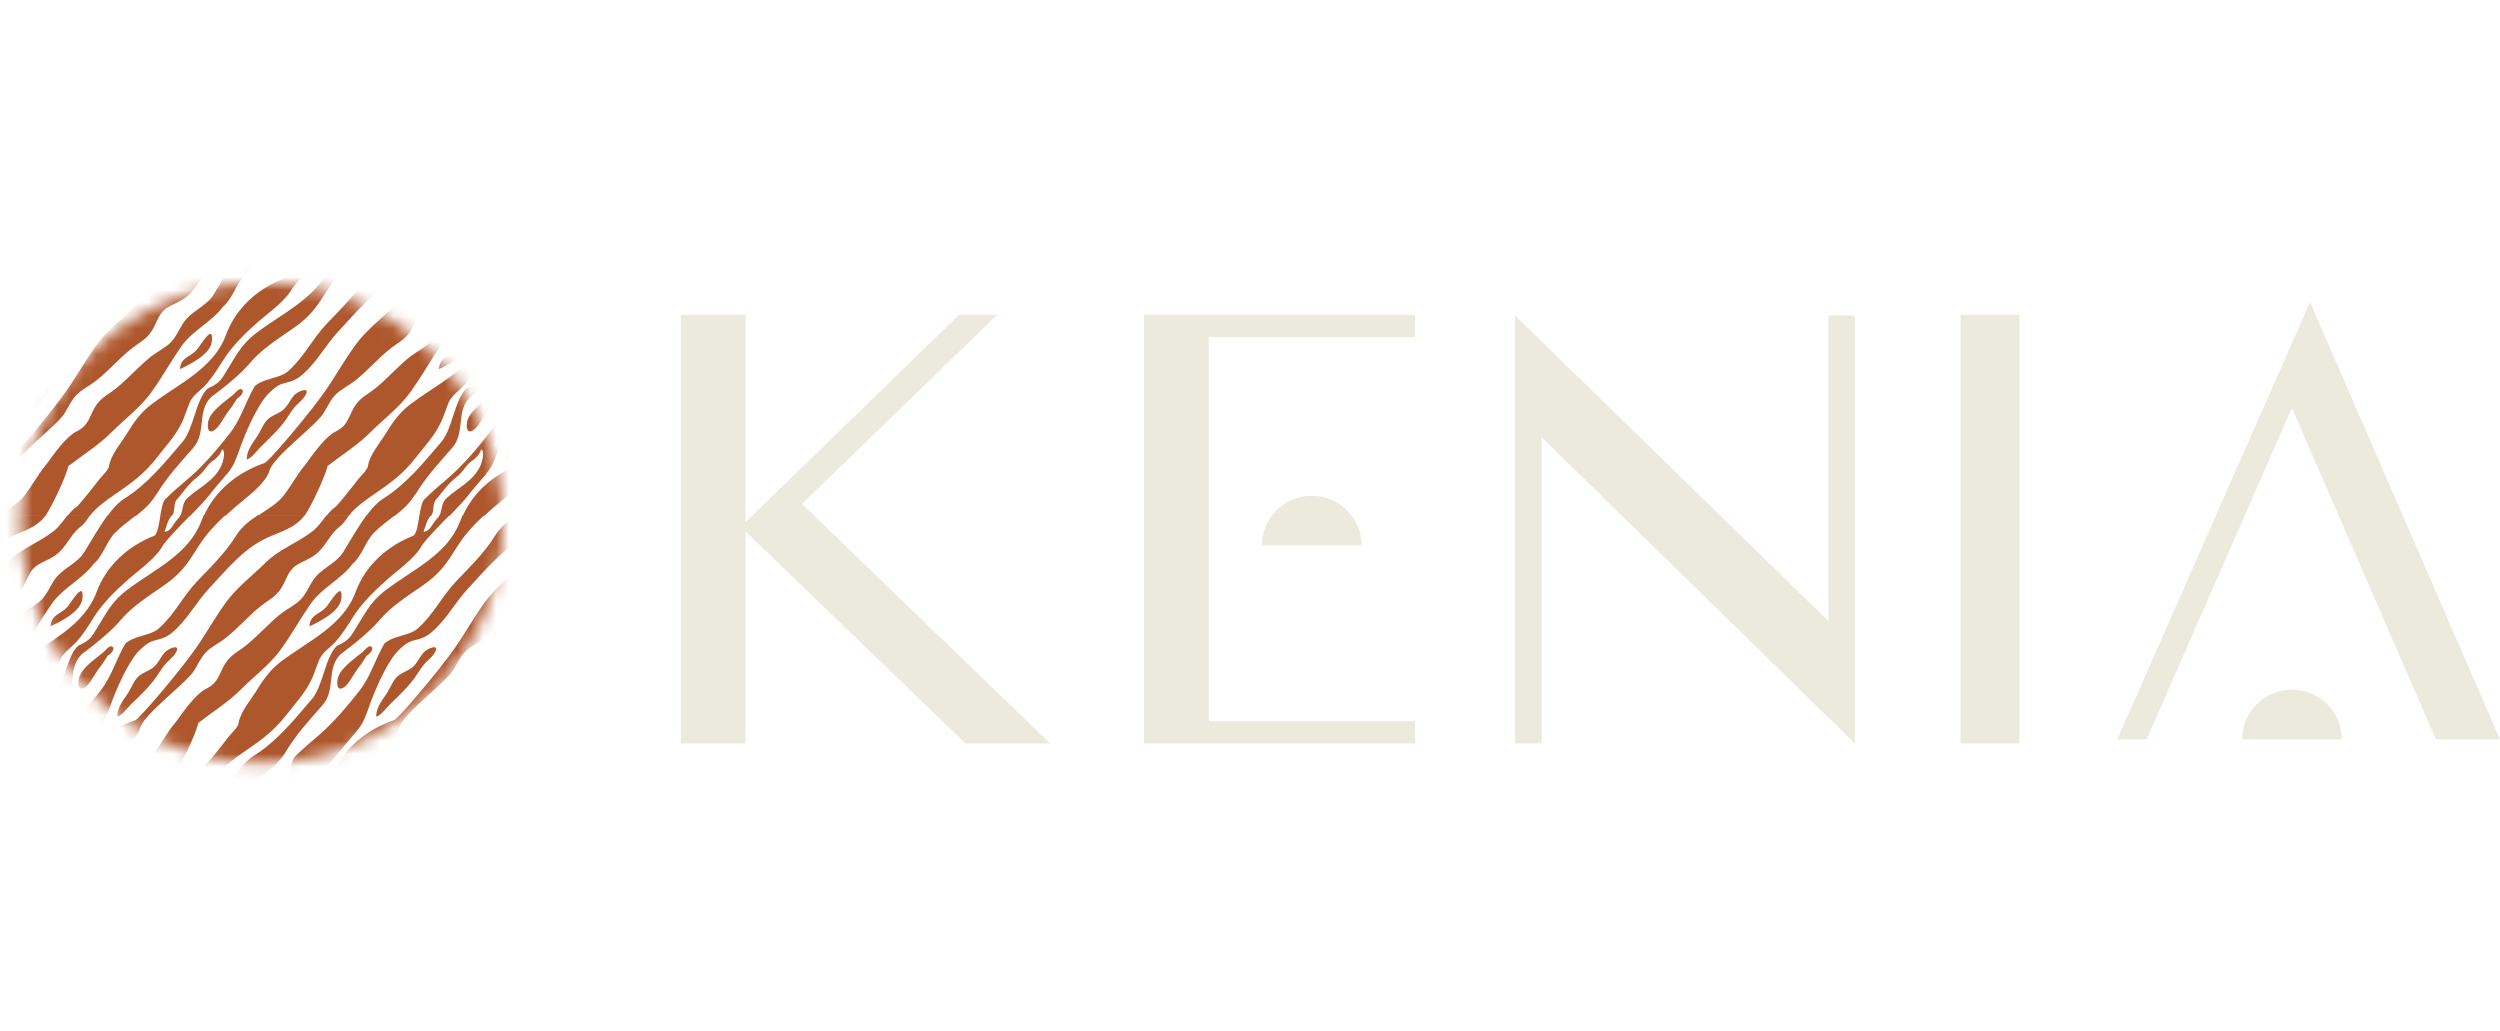 <?xml version="1.0" encoding="utf-8"?>
<svg xmlns="http://www.w3.org/2000/svg" fill="none" height="100%" overflow="visible" preserveAspectRatio="none" style="display: block;" viewBox="0 0 194 80" width="100%">
<g id="Layer_1">
<g id="Group">
<path d="M81.483 57.689H74.916L57.853 41.238V57.689H52.834V24.432H57.853V40.518L74.417 24.432H77.382L62.235 39.107L81.489 57.689H81.483Z" fill="#EBEADD" id="Vector"/>
<path d="M143.937 57.689L119.619 33.926V57.689H117.566V24.478L141.884 48.195V24.478H143.937V57.694V57.689Z" fill="#EBEADD" id="Vector_2"/>
<path d="M156.705 57.689H152.14V24.432H156.705V57.694V57.689Z" fill="#EBEADD" id="Vector_3"/>
<g id="Group_2">
<path d="M93.798 55.964H109.811V57.689H88.779V24.432H109.811V26.158H93.798V55.964Z" fill="#EBEADD" id="Vector_4"/>
<path d="M97.92 42.329C97.92 40.198 99.652 38.473 101.792 38.473C103.932 38.473 105.664 40.198 105.664 42.329H97.92Z" fill="#EBEADD" id="Vector_5"/>
</g>
<g id="Group_3">
<path d="M164.302 57.374L176.759 29.111L179.265 23.433L180.361 25.975L194 57.374H189.027L177.849 31.658L166.579 57.374H164.296H164.302Z" fill="#EBEADD" id="Vector_6"/>
<path d="M173.982 57.374C173.982 55.243 175.714 53.518 177.854 53.518C179.994 53.518 181.726 55.243 181.726 57.374H173.982Z" fill="#EBEADD" id="Vector_7"/>
</g>
</g>
<g id="Clip path group">
<mask height="39" id="mask0_0_1603" maskUnits="userSpaceOnUse" style="mask-type:luminance" width="39" x="1" y="21">
<g id="clippath">
<path d="M20.298 59.206C30.636 59.206 39.017 50.859 39.017 40.563C39.017 30.267 30.636 21.921 20.298 21.921C9.96 21.921 1.579 30.267 1.579 40.563C1.579 50.859 9.96 59.206 20.298 59.206Z" fill="white" id="Vector_8"/>
</g>
</mask>
<g mask="url(#mask0_0_1603)">
<g id="Group_4">
<g id="Group_5">
<g id="Group_6">
<path d="M25.429 36.154C25.429 36.154 25.444 36.144 25.454 36.133C26.657 35.2 27.686 34.596 28.786 33.505C29.8 32.5 30.987 31.612 31.828 30.455C32.027 30.176 32.22 29.897 32.409 29.608C33 28.705 33.545 27.771 34.162 26.883C35.028 25.645 36.505 25.001 37.407 23.793C37.412 23.793 37.422 23.783 37.427 23.778C38.13 23.179 38.401 22.068 39.058 21.388C39.409 21.023 39.797 20.718 40.184 20.419V18.424C40.046 18.521 39.909 18.612 39.766 18.703C38.65 19.409 37.55 21.469 36.648 22.925C36.067 23.813 34.905 24.158 34.299 25.122C34.014 25.579 33.785 26.117 33.407 26.523C33 26.969 32.363 27.259 31.879 27.634C31.115 28.228 30.457 28.943 29.744 29.598C29.383 29.933 29 30.252 28.588 30.526C27.854 31.014 27.553 31.354 27.187 32.181C26.901 32.815 26.682 33.17 26.04 33.49C25.256 33.88 24.328 35.174 23.707 36.047C23.039 36.788 22.306 38.239 21.704 38.797C21.368 39.107 21.001 39.366 20.629 39.609C20.421 39.746 20.212 39.878 20.008 40.015H23.64C23.64 40.015 23.661 39.995 23.666 39.98C24.074 39.411 25.256 36.976 25.419 36.144L25.429 36.154Z" fill="#AE572D" id="Vector_9"/>
<path d="M37.713 36.788C38.288 36.098 38.457 35.494 38.737 34.718C39.037 33.886 39.583 32.571 40.189 31.556V29.755C40.087 29.816 39.98 29.882 39.873 29.968H39.878C39.16 31.181 38.828 32.485 37.962 33.606C37.096 34.723 35.96 36.068 34.9 36.986C34.248 37.554 33.525 38.148 32.934 38.747C32.73 38.955 32.633 39.477 32.547 40.025H33.459C33.723 39.675 33.535 39.092 33.841 38.757C34.243 38.315 34.564 37.818 34.997 37.392C35.267 37.123 35.573 36.94 35.822 36.646C36.011 36.428 36.164 36.179 36.373 35.971C36.51 35.834 36.673 35.733 36.826 35.611C36.949 35.509 37.035 35.393 37.142 35.276C37.168 35.251 37.377 34.885 37.315 34.87C37.652 34.956 37.427 35.804 37.29 36.118C36.77 37.316 35.527 37.843 34.63 38.676C34.243 39.036 34.314 39.589 34.1 40.03H34.88C35.456 39.442 36.011 38.863 36.398 38.361C36.821 37.818 37.275 37.321 37.713 36.793V36.788Z" fill="#AE572D" id="Vector_10"/>
<path d="M32.225 38.386C33.036 37.026 34.075 35.915 35.099 34.738C36.128 33.556 35.354 31.932 36.475 30.816C36.546 30.755 37.244 30.252 38.008 29.608C38.538 29.162 39.093 28.649 39.491 28.172C39.705 27.918 39.939 27.68 40.184 27.451V25.686C40.102 25.747 40.026 25.802 39.944 25.863C38.706 26.812 38.299 27.807 37.519 29.024C37.392 29.217 37.295 29.405 37.086 29.603C36.908 29.776 36.653 29.948 36.22 30.141C36.21 30.141 36.2 30.141 36.189 30.151C35.252 31.079 35.124 33.267 34.253 34.281C32.832 35.946 31.533 37.564 29.709 38.711C29.281 38.98 28.853 39.452 28.44 40.01H30.661C31.242 39.553 31.792 39.066 32.205 38.371L32.225 38.386Z" fill="#AE572D" id="Vector_11"/>
<path d="M27.12 39.969C27.523 39.401 28.43 38.762 29.031 38.351C30.238 37.524 31.283 36.778 32.2 35.59C33.046 34.495 33.943 33.612 34.421 32.282C34.544 31.942 34.666 31.607 34.798 31.272C35.048 30.658 35.675 30.293 36.103 29.811C36.159 29.745 36.215 29.674 36.271 29.608C36.714 29.07 37.086 28.471 37.458 27.883C38.12 26.837 39.17 25.812 40.138 24.96C40.153 24.945 40.174 24.93 40.189 24.914V22.656C39.037 23.494 38.136 24.615 37.626 25.985C37.035 27.588 35.782 28.654 34.416 29.603C33.535 30.217 32.613 30.78 31.792 31.409C31.008 32.013 30.452 32.785 29.948 33.622C29.484 34.388 28.679 35.286 28.547 36.184C28.506 36.458 27.981 36.956 27.803 37.184C27.538 37.524 26.397 38.995 26.076 39.29C26.071 39.295 26.066 39.305 26.055 39.31C25.791 39.493 25.556 39.746 25.337 40.02H27.075C27.075 40.02 27.08 40.01 27.085 40.005C27.095 39.99 27.105 39.98 27.115 39.965L27.12 39.969Z" fill="#AE572D" id="Vector_12"/>
<g id="Vector_13">
</g>
<path d="M22.779 30.729C22.459 31.115 22.321 31.536 21.913 31.851C21.562 32.12 21.113 32.231 20.792 32.531C20.736 32.581 20.686 32.637 20.64 32.698C20.37 33.033 20.217 33.459 19.987 33.815C19.605 34.403 19.157 34.911 19.142 35.651C19.498 35.601 19.987 34.911 20.247 34.662C20.375 34.54 20.502 34.418 20.634 34.286C21.083 33.85 21.557 33.373 21.929 32.911C22.255 32.505 22.499 32.039 22.83 31.633C23.07 31.338 23.406 31.115 23.62 30.8C24.221 29.928 23.136 30.293 22.774 30.729H22.779Z" fill="#AE572D" id="Vector_14"/>
<path d="M40.189 39.975C40.189 39.975 40.138 40.005 40.112 40.025H40.189V39.975Z" fill="#AE572D" id="Vector_15"/>
<path d="M40.189 37.742V36.088C38.299 36.844 36.734 38.188 35.914 40.025H37.585C37.804 39.817 38.029 39.619 38.243 39.427C38.716 39.011 39.547 38.397 40.189 37.742Z" fill="#AE572D" id="Vector_16"/>
<g id="Vector_17">
</g>
<path d="M39.236 35.646C39.532 35.606 39.914 35.129 40.184 34.824V33.637C40.148 33.698 40.118 33.759 40.077 33.815C39.695 34.403 39.246 34.911 39.231 35.651L39.236 35.646Z" fill="#AE572D" id="Vector_18"/>
<path d="M38.176 30.643C37.545 31.166 36.337 31.952 36.235 32.81C36.118 33.804 36.729 33.535 37.106 32.998C37.438 32.521 37.687 32.033 38.069 31.582L38.502 30.917C38.681 30.836 39.119 30.41 38.864 30.222C38.65 30.07 38.309 30.537 38.176 30.643Z" fill="#AE572D" id="Vector_19"/>
<path d="M0.652 30.628C1.044 30.237 1.427 29.846 2.018 29.715C2.17 29.679 2.308 29.643 2.43 29.603C2.96 29.436 3.261 29.197 3.729 28.73C4.662 27.802 5.243 26.701 6.155 25.721C7.49 24.295 8.804 22.626 10.659 21.768C11.785 21.251 12.89 21.007 13.629 19.967C14.037 19.399 15.219 16.963 15.382 16.131C15.392 16.126 15.397 16.121 15.407 16.111C16.61 15.177 17.639 14.573 18.739 13.482C19.346 12.878 20.018 12.315 20.64 11.716C21.052 11.316 21.445 10.899 21.781 10.438C22.611 9.291 23.304 8.032 24.114 6.87C24.98 5.632 26.458 4.988 27.36 3.78C27.365 3.78 27.375 3.77 27.38 3.765C28.083 3.166 28.353 2.055 29.011 1.375C29.53 0.842 30.116 0.431 30.677 -0.01H28.455C27.793 0.888 27.161 2.014 26.606 2.913C26.025 3.801 24.863 4.146 24.257 5.11C23.972 5.566 23.742 6.104 23.365 6.51C22.958 6.957 22.321 7.246 21.837 7.621C21.414 7.951 21.022 8.322 20.634 8.692C19.972 9.337 19.32 9.996 18.541 10.514C17.807 11.001 17.506 11.341 17.139 12.168C16.854 12.802 16.635 13.157 15.993 13.477C15.208 13.868 14.281 15.162 13.659 16.035C12.992 16.775 12.258 18.227 11.657 18.785C10.541 19.815 9.105 20.251 8.259 21.601C7.418 22.951 6.318 24.006 5.243 25.133C4.157 26.269 3.465 27.741 2.267 28.791C1.885 29.126 1.432 29.217 0.922 29.38C0.693 29.456 0.489 29.512 0.285 29.598C0.189 29.639 0.087 29.684 -0.01 29.745V31.546C0.199 31.201 0.408 30.887 0.622 30.643C0.627 30.633 0.632 30.628 0.642 30.623L0.652 30.628Z" fill="#AE572D" id="Vector_20"/>
<path d="M5.334 36.154C5.334 36.154 5.35 36.144 5.36 36.133C6.562 35.2 7.591 34.596 8.692 33.505C9.706 32.5 10.893 31.612 11.734 30.455C11.932 30.176 12.126 29.897 12.315 29.608C12.905 28.705 13.451 27.771 14.067 26.883C14.933 25.645 16.411 25.001 17.313 23.793C17.318 23.793 17.328 23.783 17.333 23.778C18.036 23.179 18.306 22.068 18.963 21.388C19.483 20.85 20.074 20.439 20.64 19.997C21.215 19.546 21.766 19.059 22.173 18.369C22.983 17.009 24.023 15.898 25.047 14.72C26.076 13.538 25.302 11.914 26.422 10.798C26.54 10.691 28.465 9.326 29.439 8.159C30.335 7.089 31.624 6.277 32.766 5.485C34.177 4.506 34.62 3.806 35.558 2.319C36.072 1.507 36.816 0.71 37.575 -0.005H35.904C35.843 0.137 35.782 0.279 35.726 0.426C34.758 3.06 32.047 4.201 29.892 5.851C28.654 6.799 28.246 7.794 27.467 9.012C27.227 9.372 27.1 9.717 26.173 10.128C26.163 10.128 26.152 10.133 26.142 10.138C25.205 11.067 25.077 13.254 24.206 14.269C23.044 15.629 21.974 16.948 20.624 18.013C20.319 18.257 19.998 18.485 19.656 18.698C18.541 19.404 17.44 21.464 16.538 22.92C15.957 23.808 14.796 24.153 14.189 25.117C13.904 25.574 13.675 26.112 13.298 26.518C12.89 26.964 12.253 27.254 11.769 27.629C11.005 28.223 10.348 28.938 9.635 29.593C9.273 29.928 8.891 30.247 8.478 30.521C7.744 31.009 7.444 31.349 7.077 32.176C6.792 32.81 6.572 33.165 5.931 33.485C5.146 33.875 4.219 35.169 3.597 36.042C2.93 36.783 2.196 38.234 1.595 38.792C1.09 39.259 0.525 39.599 -0.031 39.965V40.015H3.531C3.531 40.015 3.551 39.995 3.556 39.98C3.964 39.411 5.146 36.976 5.309 36.144L5.334 36.154Z" fill="#AE572D" id="Vector_21"/>
<path d="M0.841 36.473C1.223 35.367 4.392 33.048 5.003 32.084C5.289 31.628 5.523 31.09 5.895 30.684C6.292 30.252 6.899 29.963 7.372 29.608C7.388 29.598 7.408 29.583 7.423 29.573C8.575 28.674 9.487 27.497 10.715 26.68C11.448 26.193 11.749 25.848 12.116 25.026C12.401 24.392 12.62 24.037 13.262 23.717C14.118 23.291 14.546 23.133 15.162 22.281C15.565 21.718 15.825 21.266 16.411 20.82C16.441 20.835 16.823 20.368 17.048 19.997C17.058 19.982 17.068 19.972 17.078 19.957C17.481 19.389 18.388 18.749 18.989 18.338C19.58 17.932 20.13 17.547 20.65 17.12C21.19 16.674 21.689 16.187 22.158 15.583C23.004 14.487 23.9 13.604 24.379 12.274C24.502 11.934 24.624 11.6 24.756 11.265C25.006 10.651 25.633 10.285 26.061 9.803C26.585 9.215 26.998 8.54 27.416 7.875C28.078 6.83 29.128 5.805 30.096 4.952C30.789 4.344 32.246 3.313 32.745 2.344C32.755 2.334 32.761 2.324 32.771 2.314C33.275 1.639 34.1 0.812 34.89 0.005H34.111C34.065 0.101 34.004 0.193 33.922 0.274C33.464 0.741 33.413 1.253 32.862 1.294C33.031 0.893 33.107 0.381 33.423 0.056C33.438 0.041 33.453 0.02 33.464 0.005H32.552C32.445 0.66 32.353 1.345 32.108 1.588C30.045 2.395 28.358 3.902 27.589 5.982C26.616 8.621 23.849 9.803 21.755 11.407C21.327 11.732 20.971 12.112 20.65 12.523C20.38 12.868 20.14 13.233 19.906 13.619C19.442 14.385 18.637 15.284 18.505 16.182C18.464 16.456 17.939 16.953 17.761 17.181C17.496 17.521 16.355 18.993 16.034 19.287C16.029 19.292 16.024 19.302 16.013 19.307C15.32 19.784 14.872 20.738 14.215 21.251C13.012 22.189 11.627 22.631 10.526 23.727C9.512 24.732 8.325 25.62 7.484 26.777C6.822 27.69 6.246 28.669 5.63 29.618C5.472 29.862 5.309 30.105 5.146 30.344C3.877 32.155 0.922 35.631 0.459 35.925C0.459 35.925 0.453 35.925 0.448 35.925C0.296 35.976 0.148 36.032 2.42144e-08 36.093V37.747C0.408 37.326 0.734 36.895 0.841 36.478V36.473Z" fill="#AE572D" id="Vector_22"/>
<path d="M17.618 36.788C18.194 36.098 18.362 35.494 18.642 34.718C19.03 33.642 19.829 31.754 20.64 30.76C20.67 30.724 20.696 30.689 20.726 30.653C20.731 30.643 20.736 30.638 20.747 30.633C21.139 30.242 21.521 29.852 22.112 29.72C22.265 29.684 22.402 29.649 22.525 29.608C23.055 29.441 23.355 29.202 23.824 28.735C24.756 27.807 25.337 26.706 26.249 25.726C27.584 24.3 28.898 22.631 30.753 21.773C31.879 21.256 32.985 21.012 33.723 19.972C34.131 19.404 35.313 16.968 35.471 16.136C35.481 16.131 35.486 16.126 35.496 16.116C36.699 15.182 37.728 14.578 38.828 13.487C39.262 13.056 39.725 12.65 40.184 12.234V9.23C39.7 9.697 39.206 10.148 38.64 10.519C37.906 11.006 37.606 11.346 37.239 12.173C36.954 12.807 36.734 13.162 36.093 13.482C35.308 13.873 34.381 15.167 33.759 16.04C33.092 16.78 32.358 18.232 31.757 18.79C30.641 19.82 29.204 20.256 28.358 21.606C27.518 22.956 26.417 24.011 25.342 25.138C24.257 26.274 23.564 27.746 22.367 28.796C21.985 29.131 21.531 29.222 21.022 29.385C20.884 29.43 20.757 29.466 20.634 29.506C20.548 29.537 20.466 29.562 20.385 29.598C20.186 29.679 19.987 29.786 19.768 29.958H19.773C19.055 31.171 18.724 32.475 17.858 33.596C16.992 34.713 15.855 36.057 14.796 36.976C14.144 37.544 13.42 38.138 12.829 38.736C12.625 38.945 12.528 39.467 12.442 40.015H13.354C13.619 39.665 13.43 39.082 13.736 38.747C14.139 38.305 14.459 37.808 14.893 37.382C15.162 37.113 15.468 36.93 15.718 36.636C15.906 36.418 16.059 36.169 16.268 35.961C16.406 35.824 16.569 35.722 16.722 35.601C16.844 35.499 16.93 35.383 17.038 35.266C17.063 35.24 17.272 34.875 17.211 34.86C17.547 34.946 17.323 35.794 17.185 36.108C16.666 37.306 15.422 37.833 14.526 38.666C14.139 39.026 14.21 39.579 13.996 40.02H14.775C15.351 39.432 15.906 38.853 16.294 38.351C16.716 37.808 17.17 37.311 17.608 36.783L17.618 36.788Z" fill="#AE572D" id="Vector_23"/>
<path d="M12.131 38.386C12.941 37.026 13.98 35.915 15.005 34.738C16.034 33.556 15.259 31.932 16.38 30.816C16.452 30.755 17.15 30.252 17.914 29.608C18.444 29.162 18.999 28.649 19.396 28.172C19.758 27.741 20.186 27.35 20.64 26.985C21.312 26.447 22.041 25.965 22.723 25.498C24.135 24.519 24.578 23.818 25.515 22.332C26.178 21.286 27.227 20.261 28.195 19.409C28.975 18.729 30.707 17.516 30.982 16.456C31.364 15.35 34.533 13.031 35.145 12.072C35.43 11.615 35.665 11.077 36.036 10.671C36.444 10.225 37.081 9.935 37.56 9.56C38.492 8.834 39.272 7.921 40.189 7.165V4.161C39.297 4.988 38.334 5.774 37.626 6.754C36.791 7.901 36.103 9.159 35.288 10.321C34.019 12.132 31.064 15.608 30.6 15.903C30.6 15.903 30.595 15.903 30.59 15.903C28.353 16.669 26.504 18.227 25.694 20.439C24.838 22.763 22.632 23.925 20.645 25.295C20.38 25.478 20.115 25.665 19.86 25.863C18.622 26.812 18.214 27.807 17.435 29.024C17.308 29.217 17.211 29.405 17.002 29.603C16.823 29.776 16.569 29.948 16.136 30.141C16.125 30.141 16.115 30.141 16.105 30.151C15.168 31.079 15.04 33.267 14.169 34.281C12.748 35.946 11.448 37.564 9.624 38.711C9.196 38.98 8.768 39.452 8.356 40.01H10.577C11.158 39.553 11.708 39.066 12.121 38.371L12.131 38.386Z" fill="#AE572D" id="Vector_24"/>
<path d="M7.026 39.97C7.428 39.401 8.335 38.762 8.937 38.351C10.144 37.524 11.188 36.778 12.106 35.59C12.951 34.495 13.848 33.612 14.327 32.282C14.449 31.942 14.572 31.607 14.704 31.272C14.954 30.658 15.58 30.293 16.008 29.811C16.064 29.745 16.12 29.674 16.176 29.608C16.62 29.07 16.992 28.471 17.364 27.883C18.026 26.837 19.076 25.812 20.044 24.96C20.206 24.818 20.415 24.645 20.645 24.463C21.378 23.864 22.316 23.093 22.698 22.352C22.708 22.342 22.713 22.332 22.723 22.322C23.595 21.149 25.439 19.531 26.356 18.343C26.779 17.8 27.233 17.303 27.671 16.775C28.246 16.085 28.415 15.481 28.695 14.705C29.097 13.594 29.943 11.605 30.779 10.641C30.784 10.63 30.789 10.625 30.799 10.62C31.191 10.23 31.573 9.839 32.164 9.707C32.98 9.524 33.3 9.301 33.876 8.728C34.809 7.799 35.389 6.698 36.301 5.719C37.483 4.455 38.65 3.004 40.194 2.091V-2.31899e-07H40.118C39.476 0.426 38.864 0.883 38.416 1.598C37.575 2.948 36.475 4.004 35.4 5.13C34.314 6.267 33.621 7.738 32.424 8.789C32.042 9.123 31.589 9.215 31.079 9.377C30.621 9.524 30.274 9.611 29.831 9.956H29.836C29.118 11.168 28.786 12.472 27.92 13.594C27.054 14.71 25.918 16.055 24.858 16.973C24.206 17.541 23.483 18.135 22.892 18.734C22.448 19.186 22.509 21.149 22.056 21.596C21.562 21.789 21.088 22.022 20.645 22.296C19.238 23.159 18.118 24.407 17.537 25.99C16.946 27.594 15.692 28.659 14.327 29.608C13.445 30.222 12.523 30.785 11.703 31.414C10.918 32.018 10.363 32.789 9.859 33.627C9.395 34.393 8.59 35.291 8.458 36.189C8.417 36.463 7.892 36.961 7.714 37.189C7.464 37.509 6.445 38.818 6.058 39.224C6.032 39.249 6.007 39.274 5.987 39.29C5.981 39.295 5.976 39.305 5.966 39.31C5.696 39.493 5.467 39.746 5.248 40.02H6.985C6.985 40.02 6.99 40.01 6.995 40.005C7.006 39.99 7.016 39.98 7.026 39.965V39.97Z" fill="#AE572D" id="Vector_25"/>
<g id="Vector_26">
</g>
<path d="M1.839 32.906C2.165 32.5 2.41 32.033 2.741 31.628C2.981 31.333 3.317 31.11 3.531 30.795C4.132 29.923 3.047 30.288 2.685 30.724C2.364 31.11 2.226 31.531 1.819 31.846C1.467 32.115 1.019 32.226 0.698 32.526C0.377 32.825 0.209 33.251 2.42144e-08 33.632V34.819C0.056 34.753 0.112 34.692 0.158 34.652C0.708 34.129 1.36 33.505 1.839 32.901V32.906Z" fill="#AE572D" id="Vector_27"/>
<path d="M20.64 37.082C20.777 36.874 20.879 36.671 20.93 36.468C21.312 35.362 24.486 33.043 25.093 32.084C25.378 31.628 25.612 31.09 25.984 30.684C26.382 30.252 26.988 29.963 27.462 29.608C27.477 29.598 27.497 29.583 27.513 29.573C28.664 28.674 29.576 27.497 30.804 26.68C31.538 26.193 31.838 25.848 32.205 25.026C32.49 24.392 32.709 24.037 33.352 23.717C34.207 23.291 34.635 23.133 35.252 22.281C35.654 21.718 35.914 21.266 36.5 20.82C36.531 20.835 36.913 20.368 37.137 19.997C37.147 19.982 37.157 19.972 37.168 19.957C37.57 19.389 38.477 18.749 39.078 18.338C39.465 18.074 39.832 17.816 40.189 17.547V16.197C39.868 16.572 39.613 16.999 39.262 17.359C38.803 17.826 38.344 18.079 37.794 18.125C37.962 17.724 38.38 17.318 38.696 16.994C39.027 16.654 39.369 16.329 39.69 15.979C39.868 15.786 40.031 15.578 40.194 15.37V13.3C40.128 13.401 40.062 13.508 40 13.614C39.537 14.38 38.732 15.278 38.599 16.177C38.559 16.451 38.034 16.948 37.855 17.176C37.59 17.516 36.449 18.988 36.128 19.282C36.123 19.287 36.118 19.297 36.108 19.302C35.415 19.779 34.967 20.733 34.309 21.246C33.107 22.184 31.721 22.626 30.621 23.722C29.607 24.727 28.42 25.615 27.579 26.771C26.917 27.685 26.341 28.664 25.724 29.613C25.566 29.857 25.409 30.1 25.24 30.339C24.038 32.059 21.312 35.276 20.645 35.854C20.609 35.885 20.578 35.91 20.553 35.925C20.553 35.925 20.548 35.925 20.543 35.925C18.454 36.641 16.706 38.046 15.82 40.03H17.491C17.71 39.822 17.934 39.624 18.148 39.432C18.78 38.879 20.038 37.975 20.64 37.087V37.082Z" fill="#AE572D" id="Vector_28"/>
<g id="Vector_29">
</g>
<path d="M18.082 30.643C17.45 31.166 16.243 31.952 16.141 32.81C16.024 33.804 16.635 33.535 17.012 32.998C17.343 32.521 17.593 32.033 17.975 31.582L18.408 30.917C18.586 30.836 19.024 30.41 18.77 30.222C18.556 30.07 18.214 30.537 18.082 30.643Z" fill="#AE572D" id="Vector_30"/>
<path d="M34.055 28.644C34.839 28.279 36.429 27.497 36.536 26.492C36.699 24.955 35.583 26.924 35.354 27.157C34.778 27.756 34.146 27.705 34.055 28.644Z" fill="#AE572D" id="Vector_31"/>
<path d="M24.007 8.631C24.792 8.266 26.382 7.484 26.489 6.48C26.652 4.942 25.536 6.911 25.307 7.144C24.731 7.743 24.099 7.692 24.007 8.631Z" fill="#AE572D" id="Vector_32"/>
<g id="Vector_33">
</g>
<g id="Vector_34">
</g>
<path d="M32.827 10.717C32.506 11.102 32.368 11.524 31.961 11.838C31.609 12.107 31.161 12.219 30.84 12.518C30.468 12.863 30.305 13.381 30.035 13.797C29.652 14.385 29.204 14.893 29.189 15.634C29.546 15.583 30.035 14.893 30.294 14.644C30.845 14.121 31.497 13.497 31.976 12.894C32.302 12.488 32.547 12.021 32.878 11.615C33.117 11.321 33.453 11.097 33.667 10.783C34.269 9.91 33.183 10.275 32.822 10.717H32.827Z" fill="#AE572D" id="Vector_35"/>
<path d="M28.129 10.63C27.497 11.153 26.29 11.94 26.188 12.797C26.071 13.792 26.682 13.523 27.059 12.985C27.39 12.508 27.64 12.021 28.022 11.569L28.455 10.905C28.634 10.823 29.072 10.397 28.817 10.209C28.603 10.052 28.262 10.524 28.129 10.63Z" fill="#AE572D" id="Vector_36"/>
<path d="M2.598 22.352C2.598 22.352 2.614 22.332 2.624 22.322C3.495 21.149 5.34 19.531 6.257 18.343C6.679 17.8 7.133 17.303 7.571 16.775C8.147 16.085 8.315 15.481 8.595 14.705C8.998 13.594 9.843 11.605 10.679 10.641C10.684 10.63 10.689 10.625 10.699 10.62C11.092 10.23 11.474 9.839 12.065 9.707C12.88 9.524 13.201 9.301 13.777 8.728C14.709 7.799 15.29 6.698 16.202 5.719C17.516 4.313 18.816 2.664 20.64 1.801C20.66 1.791 20.686 1.776 20.706 1.766C21.822 1.253 22.912 1.01 23.651 -2.31899e-07H20.018C19.376 0.426 18.765 0.883 18.316 1.598C17.476 2.948 16.375 4.004 15.3 5.13C14.215 6.267 13.522 7.738 12.325 8.789C11.943 9.123 11.489 9.215 10.98 9.377C10.521 9.524 10.175 9.611 9.731 9.956H9.736C9.018 11.168 8.687 12.472 7.821 13.594C6.955 14.71 5.818 16.055 4.759 16.973C4.107 17.541 3.383 18.135 2.792 18.734C2.349 19.186 2.41 21.149 1.956 21.596C1.253 21.87 0.596 22.225 2.42144e-08 22.661V24.919C0.713 24.305 2.109 23.306 2.598 22.357V22.352Z" fill="#AE572D" id="Vector_37"/>
<path d="M5.426 22.337C6.088 21.291 7.138 20.266 8.106 19.414C8.886 18.734 10.618 17.521 10.893 16.461C11.275 15.355 14.444 13.036 15.056 12.077C15.341 11.62 15.575 11.082 15.947 10.676C16.355 10.23 16.992 9.94 17.471 9.565C18.586 8.697 19.478 7.566 20.645 6.754C20.686 6.728 20.721 6.698 20.762 6.673C21.495 6.185 21.796 5.84 22.163 5.018C22.448 4.384 22.667 4.029 23.309 3.709C24.165 3.283 24.593 3.126 25.21 2.273C25.612 1.71 25.872 1.258 26.458 0.812C26.489 0.827 26.86 0.37 27.085 0.005H25.347C24.996 0.441 24.67 0.924 24.267 1.238C23.09 2.157 21.735 2.603 20.645 3.648C20.624 3.669 20.599 3.689 20.578 3.714C19.565 4.719 18.377 5.607 17.537 6.764C16.701 7.911 16.013 9.169 15.198 10.331C13.93 12.143 10.975 15.618 10.511 15.913C10.511 15.913 10.506 15.913 10.501 15.913C8.264 16.679 6.415 18.237 5.604 20.449C4.672 22.986 2.119 24.143 0.01 25.696V27.462C0.815 26.726 1.768 26.112 2.639 25.508C4.05 24.529 4.494 23.828 5.431 22.342L5.426 22.337Z" fill="#AE572D" id="Vector_38"/>
<path d="M13.96 28.644C14.745 28.279 16.334 27.497 16.441 26.492C16.604 24.955 15.489 26.924 15.259 27.157C14.684 27.756 14.052 27.705 13.96 28.644Z" fill="#AE572D" id="Vector_39"/>
<path d="M1.686 10.443C2.517 9.296 3.21 8.038 4.02 6.876C4.886 5.637 6.364 4.993 7.265 3.785C7.27 3.785 7.281 3.775 7.286 3.77C7.989 3.171 8.259 2.06 8.916 1.38C9.436 0.847 10.022 0.436 10.582 -0.005H8.361C7.698 0.893 7.067 2.02 6.511 2.918C5.931 3.806 4.769 4.151 4.163 5.115C3.877 5.571 3.648 6.109 3.271 6.515C2.863 6.962 2.226 7.251 1.742 7.627C1.121 8.114 0.566 8.677 -0.005 9.23V12.234C0.606 11.676 1.202 11.102 1.681 10.443H1.686Z" fill="#AE572D" id="Vector_40"/>
<path d="M2.069 5.013C2.354 4.379 2.573 4.024 3.215 3.704C4.071 3.278 4.499 3.121 5.115 2.268C5.518 1.705 5.778 1.253 6.364 0.807C6.394 0.822 6.766 0.365 6.99 -2.31899e-07H5.253C4.901 0.436 4.575 0.918 4.173 1.233C2.97 2.172 1.585 2.613 0.484 3.709C0.326 3.867 0.168 4.014 0.005 4.166V7.17C0.219 6.992 0.438 6.825 0.667 6.673C1.401 6.185 1.702 5.84 2.069 5.018V5.013Z" fill="#AE572D" id="Vector_41"/>
<path d="M2.084 18.374C2.894 17.014 3.933 15.903 4.957 14.725C5.987 13.543 5.212 11.919 6.333 10.803C6.333 10.803 6.45 10.717 6.593 10.605C6.618 10.585 6.644 10.57 6.669 10.544C7.235 10.113 8.376 9.23 9.14 8.398C9.212 8.317 9.283 8.241 9.349 8.159C10.246 7.089 11.535 6.277 12.676 5.485C14.088 4.506 14.531 3.806 15.468 2.319C15.983 1.507 16.727 0.71 17.486 -0.005H15.815C15.754 0.137 15.692 0.279 15.636 0.426C14.668 3.06 11.958 4.201 9.803 5.851C9.339 6.206 8.993 6.566 8.697 6.947C8.208 7.576 7.867 8.251 7.377 9.012C7.138 9.372 7.011 9.717 6.083 10.128C6.073 10.128 6.063 10.133 6.053 10.138C5.115 11.067 4.988 13.254 4.117 14.269C2.802 15.806 1.6 17.298 -0.01 18.419V20.413C0.759 19.825 1.534 19.267 2.074 18.364L2.084 18.374Z" fill="#AE572D" id="Vector_42"/>
<path d="M3.561 -2.31899e-07H2.42144e-08V2.091C0.199 1.974 0.403 1.862 0.616 1.766C1.732 1.253 2.823 1.01 3.561 -2.31899e-07Z" fill="#AE572D" id="Vector_43"/>
<path d="M2.058 15.578C2.904 14.482 3.801 13.599 4.28 12.269C4.402 11.93 4.524 11.595 4.657 11.26C4.906 10.646 5.533 10.28 5.961 9.798C6.486 9.21 6.899 8.535 7.316 7.87C7.979 6.825 9.028 5.8 9.996 4.947C10.689 4.338 12.146 3.308 12.646 2.339C12.656 2.329 12.661 2.319 12.671 2.309C13.175 1.634 14.001 0.807 14.791 -2.31899e-07H14.011C13.965 0.096 13.904 0.188 13.823 0.269C13.364 0.736 13.313 1.248 12.763 1.289C12.931 0.888 13.007 0.375 13.323 0.051C13.339 0.036 13.354 0.015 13.364 -2.31899e-07H12.452C12.345 0.655 12.253 1.34 12.009 1.583C9.945 2.39 8.259 3.897 7.49 5.977C6.516 8.616 3.75 9.798 1.656 11.402C0.968 11.93 0.459 12.584 0.005 13.3V15.37C0.209 15.111 0.418 14.847 0.657 14.609C0.927 14.34 1.233 14.157 1.483 13.863C1.671 13.645 1.824 13.396 2.033 13.188C2.283 12.939 2.767 12.685 2.93 12.381L2.97 12.122C2.97 12.122 2.991 12.107 3.001 12.097C3.296 12.224 3.077 13.031 2.945 13.335C2.425 14.533 1.182 15.06 0.285 15.892C0.183 15.989 0.087 16.09 2.42144e-08 16.197V17.547C0.749 16.983 1.432 16.385 2.058 15.578Z" fill="#AE572D" id="Vector_44"/>
<path d="M3.913 8.631C4.698 8.266 6.287 7.484 6.394 6.48C6.557 4.942 5.441 6.911 5.212 7.144C4.636 7.743 4.005 7.692 3.913 8.631Z" fill="#AE572D" id="Vector_45"/>
<g id="Vector_46">
</g>
<g id="Vector_47">
</g>
<path d="M12.732 10.717C12.411 11.102 12.274 11.524 11.866 11.838C11.515 12.107 11.066 12.219 10.745 12.518C10.373 12.863 10.21 13.381 9.94 13.797C9.558 14.385 9.11 14.893 9.094 15.634C9.451 15.583 9.94 14.893 10.2 14.644C10.75 14.121 11.402 13.497 11.881 12.894C12.207 12.488 12.452 12.021 12.783 11.615C13.023 11.321 13.359 11.097 13.573 10.783C14.174 9.91 13.089 10.275 12.727 10.717H12.732Z" fill="#AE572D" id="Vector_48"/>
<path d="M8.035 10.63C7.403 11.153 6.195 11.94 6.094 12.797C5.976 13.792 6.588 13.523 6.965 12.985C7.296 12.508 7.546 12.021 7.928 11.569L8.361 10.905C8.539 10.823 8.977 10.397 8.723 10.209C8.509 10.052 8.167 10.524 8.035 10.63Z" fill="#AE572D" id="Vector_49"/>
</g>
<g id="Group_7">
<path d="M25.429 76.128C25.429 76.128 25.444 76.118 25.454 76.108C26.657 75.174 27.686 74.571 28.786 73.48C29.8 72.475 30.987 71.587 31.828 70.43C32.027 70.151 32.22 69.872 32.409 69.583C33 68.679 33.545 67.746 34.162 66.858C35.028 65.62 36.505 64.975 37.407 63.768C37.412 63.768 37.422 63.757 37.427 63.752C38.13 63.154 38.401 62.042 39.058 61.362C39.409 60.997 39.797 60.693 40.184 60.393V58.399C40.046 58.495 39.909 58.587 39.766 58.678C38.65 59.383 37.55 61.444 36.648 62.9C36.067 63.788 34.905 64.133 34.299 65.097C34.014 65.554 33.785 66.092 33.407 66.498C33 66.944 32.363 67.233 31.879 67.609C31.115 68.203 30.457 68.918 29.744 69.573C29.383 69.907 29 70.227 28.588 70.501C27.854 70.988 27.553 71.328 27.187 72.155C26.901 72.79 26.682 73.145 26.04 73.464C25.256 73.855 24.328 75.149 23.707 76.022C23.039 76.763 22.306 78.214 21.704 78.772C21.368 79.082 21.001 79.34 20.629 79.584C20.421 79.721 20.212 79.853 20.008 79.99H23.64C23.64 79.99 23.661 79.97 23.666 79.954C24.074 79.386 25.256 76.95 25.419 76.118L25.429 76.128Z" fill="#AE572D" id="Vector_50"/>
<path d="M37.713 76.763C38.288 76.073 38.457 75.469 38.737 74.692C39.037 73.86 39.583 72.546 40.189 71.531V69.73C40.087 69.791 39.98 69.857 39.873 69.943H39.878C39.16 71.156 38.828 72.46 37.962 73.581C37.096 74.697 35.96 76.042 34.9 76.96C34.248 77.529 33.525 78.123 32.934 78.721C32.73 78.929 32.633 79.452 32.547 80H33.459C33.723 79.65 33.535 79.066 33.841 78.731C34.243 78.29 34.564 77.793 34.997 77.367C35.267 77.097 35.573 76.915 35.822 76.621C36.011 76.402 36.164 76.154 36.373 75.946C36.51 75.809 36.673 75.707 36.826 75.585C36.949 75.484 37.035 75.367 37.142 75.251C37.168 75.225 37.377 74.86 37.315 74.845C37.652 74.931 37.427 75.778 37.29 76.093C36.77 77.29 35.527 77.818 34.63 78.65C34.243 79.01 34.314 79.564 34.1 80.005H34.88C35.456 79.416 36.011 78.838 36.398 78.336C36.821 77.793 37.275 77.295 37.713 76.768V76.763Z" fill="#AE572D" id="Vector_51"/>
<path d="M32.225 78.361C33.036 77.001 34.075 75.89 35.099 74.713C36.128 73.53 35.354 71.907 36.475 70.79C36.546 70.729 37.244 70.227 38.008 69.583C38.538 69.136 39.093 68.624 39.491 68.147C39.705 67.893 39.939 67.654 40.184 67.426V65.66C40.102 65.721 40.026 65.777 39.944 65.838C38.706 66.787 38.299 67.781 37.519 68.999C37.392 69.192 37.295 69.38 37.086 69.578C36.908 69.75 36.653 69.923 36.22 70.115C36.21 70.115 36.2 70.115 36.189 70.126C35.252 71.054 35.124 73.241 34.253 74.256C32.832 75.92 31.533 77.539 29.709 78.686C29.281 78.955 28.853 79.427 28.44 79.985H30.661C31.242 79.528 31.792 79.041 32.205 78.346L32.225 78.361Z" fill="#AE572D" id="Vector_52"/>
<path d="M27.12 79.944C27.523 79.376 28.43 78.737 29.031 78.326C30.238 77.498 31.283 76.752 32.2 75.565C33.046 74.469 33.943 73.586 34.421 72.257C34.544 71.917 34.666 71.582 34.798 71.247C35.048 70.633 35.675 70.268 36.103 69.786C36.159 69.72 36.215 69.649 36.271 69.583C36.714 69.045 37.086 68.446 37.458 67.857C38.12 66.812 39.17 65.787 40.138 64.935C40.153 64.919 40.174 64.904 40.189 64.889V62.631C39.037 63.468 38.136 64.59 37.626 65.96C37.035 67.563 35.782 68.629 34.416 69.578C33.535 70.192 32.613 70.755 31.792 71.384C31.008 71.988 30.452 72.759 29.948 73.596C29.484 74.362 28.679 75.261 28.547 76.159C28.506 76.433 27.981 76.93 27.803 77.158C27.538 77.498 26.397 78.97 26.076 79.264C26.071 79.269 26.066 79.279 26.055 79.284C25.791 79.467 25.556 79.721 25.337 79.995H27.075C27.075 79.995 27.08 79.985 27.085 79.98C27.095 79.965 27.105 79.954 27.115 79.939L27.12 79.944Z" fill="#AE572D" id="Vector_53"/>
<g id="Vector_54">
</g>
<path d="M22.779 70.704C22.459 71.09 22.321 71.511 21.913 71.825C21.562 72.094 21.113 72.206 20.792 72.505C20.736 72.556 20.686 72.612 20.64 72.673C20.37 73.008 20.217 73.434 19.987 73.789C19.605 74.378 19.157 74.885 19.142 75.626C19.498 75.575 19.987 74.885 20.247 74.637C20.375 74.515 20.502 74.393 20.634 74.261C21.083 73.825 21.557 73.348 21.929 72.886C22.255 72.48 22.499 72.013 22.83 71.607C23.07 71.313 23.406 71.09 23.62 70.775C24.221 69.902 23.136 70.268 22.774 70.704H22.779Z" fill="#AE572D" id="Vector_55"/>
<path d="M40.189 79.949C40.189 79.949 40.138 79.98 40.112 80H40.189V79.949Z" fill="#AE572D" id="Vector_56"/>
<path d="M40.189 77.712V76.057C38.299 76.813 36.734 78.158 35.914 79.995H37.585C37.804 79.787 38.029 79.589 38.243 79.396C38.716 78.98 39.547 78.366 40.189 77.712Z" fill="#AE572D" id="Vector_57"/>
<g id="Vector_58">
</g>
<path d="M39.236 75.621C39.532 75.58 39.914 75.103 40.184 74.799V73.612C40.148 73.672 40.118 73.733 40.077 73.789C39.695 74.378 39.246 74.885 39.231 75.626L39.236 75.621Z" fill="#AE572D" id="Vector_59"/>
<path d="M38.176 70.618C37.545 71.14 36.337 71.927 36.235 72.784C36.118 73.779 36.729 73.51 37.106 72.972C37.438 72.495 37.687 72.008 38.069 71.556L38.502 70.892C38.681 70.811 39.119 70.384 38.864 70.197C38.65 70.044 38.309 70.511 38.176 70.618Z" fill="#AE572D" id="Vector_60"/>
<path d="M0.652 70.603C1.044 70.212 1.427 69.821 2.018 69.689C2.17 69.654 2.308 69.618 2.43 69.578C2.96 69.41 3.261 69.172 3.729 68.705C4.662 67.776 5.243 66.675 6.155 65.696C7.49 64.27 8.804 62.6 10.659 61.743C11.785 61.225 12.89 60.982 13.629 59.942C14.037 59.373 15.219 56.938 15.382 56.105C15.392 56.1 15.397 56.095 15.407 56.085C16.61 55.152 17.639 54.548 18.739 53.457C19.346 52.853 20.018 52.29 20.64 51.691C21.052 51.29 21.445 50.874 21.781 50.412C22.611 49.266 23.304 48.007 24.114 46.845C24.98 45.607 26.458 44.963 27.36 43.755C27.365 43.755 27.375 43.745 27.38 43.74C28.083 43.141 28.353 42.03 29.011 41.35C29.53 40.817 30.116 40.406 30.677 39.965H28.455C27.793 40.863 27.161 41.989 26.606 42.887C26.025 43.775 24.863 44.12 24.257 45.084C23.972 45.541 23.742 46.079 23.365 46.485C22.958 46.931 22.321 47.221 21.837 47.596C21.414 47.926 21.022 48.296 20.634 48.667C19.972 49.311 19.32 49.971 18.541 50.488C17.807 50.975 17.506 51.316 17.139 52.143C16.854 52.777 16.635 53.132 15.993 53.452C15.208 53.842 14.281 55.136 13.659 56.009C12.992 56.75 12.258 58.201 11.657 58.759C10.541 59.789 9.105 60.226 8.259 61.575C7.418 62.925 6.318 63.981 5.243 65.107C4.157 66.244 3.465 67.715 2.267 68.766C1.885 69.101 1.432 69.192 0.922 69.354C0.693 69.43 0.489 69.486 0.285 69.573C0.189 69.613 0.087 69.659 -0.01 69.72V71.521C0.199 71.176 0.408 70.861 0.622 70.618C0.627 70.608 0.632 70.603 0.642 70.597L0.652 70.603Z" fill="#AE572D" id="Vector_61"/>
<path d="M5.334 76.128C5.334 76.128 5.35 76.118 5.36 76.108C6.562 75.174 7.591 74.571 8.692 73.48C9.706 72.475 10.893 71.587 11.734 70.43C11.932 70.151 12.126 69.872 12.315 69.583C12.905 68.679 13.451 67.746 14.067 66.858C14.933 65.62 16.411 64.975 17.313 63.768C17.318 63.768 17.328 63.758 17.333 63.752C18.036 63.154 18.306 62.042 18.963 61.362C19.483 60.825 20.074 60.413 20.64 59.972C21.215 59.52 21.766 59.033 22.173 58.343C22.983 56.983 24.023 55.872 25.047 54.695C26.076 53.513 25.302 51.889 26.422 50.773C26.54 50.666 28.465 49.301 29.439 48.134C30.335 47.063 31.624 46.251 32.766 45.46C34.177 44.48 34.62 43.78 35.558 42.294C36.072 41.482 36.816 40.685 37.575 39.97H35.904C35.843 40.112 35.782 40.254 35.726 40.401C34.758 43.034 32.047 44.176 29.892 45.825C28.654 46.774 28.246 47.769 27.467 48.986C27.227 49.347 27.1 49.692 26.173 50.103C26.163 50.103 26.152 50.108 26.142 50.113C25.205 51.041 25.077 53.228 24.206 54.243C23.044 55.603 21.974 56.922 20.624 57.988C20.319 58.232 19.998 58.46 19.656 58.673C18.541 59.378 17.44 61.438 16.538 62.895C15.957 63.783 14.796 64.128 14.189 65.092C13.904 65.549 13.675 66.087 13.298 66.492C12.89 66.939 12.253 67.228 11.769 67.604C11.005 68.197 10.348 68.913 9.635 69.567C9.273 69.902 8.891 70.222 8.478 70.496C7.744 70.983 7.444 71.323 7.077 72.15C6.792 72.784 6.572 73.14 5.931 73.459C5.146 73.85 4.219 75.144 3.597 76.017C2.93 76.758 2.196 78.209 1.595 78.767C1.09 79.234 0.525 79.574 -0.031 79.939V79.99H3.531C3.531 79.99 3.551 79.97 3.556 79.954C3.964 79.386 5.146 76.95 5.309 76.118L5.334 76.128Z" fill="#AE572D" id="Vector_62"/>
<path d="M0.841 76.443C1.223 75.337 4.392 73.018 5.003 72.054C5.289 71.597 5.523 71.059 5.895 70.653C6.292 70.222 6.899 69.933 7.372 69.578C7.388 69.567 7.408 69.552 7.423 69.542C8.575 68.644 9.487 67.467 10.715 66.65C11.448 66.163 11.749 65.818 12.116 64.996C12.401 64.361 12.62 64.006 13.262 63.686C14.118 63.26 14.546 63.103 15.162 62.25C15.565 61.687 15.825 61.236 16.411 60.789C16.441 60.804 16.823 60.337 17.048 59.967C17.058 59.952 17.068 59.942 17.078 59.926C17.481 59.358 18.388 58.719 18.989 58.308C19.58 57.902 20.13 57.516 20.65 57.09C21.19 56.643 21.689 56.156 22.158 55.553C23.004 54.456 23.9 53.574 24.379 52.244C24.502 51.904 24.624 51.569 24.756 51.234C25.006 50.62 25.633 50.255 26.061 49.773C26.585 49.184 26.998 48.509 27.416 47.845C28.078 46.799 29.128 45.774 30.096 44.922C30.789 44.313 32.246 43.283 32.745 42.314C32.755 42.304 32.761 42.294 32.771 42.283C33.275 41.608 34.1 40.781 34.89 39.975H34.111C34.065 40.071 34.004 40.162 33.922 40.244C33.464 40.71 33.413 41.223 32.862 41.264C33.031 40.863 33.107 40.35 33.423 40.025C33.438 40.01 33.453 39.99 33.464 39.975H32.552C32.445 40.629 32.353 41.314 32.108 41.558C30.045 42.365 28.358 43.872 27.589 45.952C26.616 48.591 23.849 49.773 21.755 51.376C21.327 51.701 20.971 52.082 20.65 52.493C20.38 52.838 20.14 53.203 19.906 53.589C19.442 54.355 18.637 55.253 18.505 56.151C18.464 56.425 17.939 56.922 17.761 57.151C17.496 57.491 16.355 58.962 16.034 59.257C16.029 59.262 16.024 59.272 16.013 59.277C15.32 59.754 14.872 60.708 14.215 61.22C13.012 62.159 11.627 62.6 10.526 63.697C9.512 64.701 8.325 65.589 7.484 66.746C6.822 67.659 6.246 68.639 5.63 69.588C5.472 69.831 5.309 70.075 5.146 70.313C3.877 72.125 0.922 75.601 0.459 75.895C0.459 75.895 0.453 75.895 0.448 75.895C0.296 75.946 0.148 76.001 2.6077e-08 76.062V77.717C0.408 77.295 0.734 76.864 0.841 76.448V76.443Z" fill="#AE572D" id="Vector_63"/>
<path d="M17.618 76.763C18.194 76.073 18.362 75.469 18.642 74.692C19.03 73.617 19.829 71.729 20.64 70.734C20.67 70.699 20.696 70.663 20.726 70.628C20.731 70.618 20.736 70.613 20.747 70.608C21.139 70.217 21.521 69.826 22.112 69.694C22.265 69.659 22.402 69.623 22.525 69.583C23.055 69.415 23.355 69.177 23.824 68.71C24.756 67.781 25.337 66.68 26.249 65.701C27.584 64.275 28.898 62.606 30.753 61.748C31.879 61.23 32.985 60.987 33.723 59.947C34.131 59.378 35.313 56.943 35.471 56.111C35.481 56.105 35.486 56.1 35.496 56.09C36.699 55.157 37.728 54.553 38.828 53.462C39.262 53.031 39.725 52.625 40.184 52.209V49.205C39.7 49.671 39.206 50.123 38.64 50.493C37.906 50.981 37.606 51.321 37.239 52.148C36.954 52.782 36.734 53.137 36.093 53.457C35.308 53.847 34.381 55.141 33.759 56.014C33.092 56.755 32.358 58.206 31.757 58.764C30.641 59.794 29.204 60.231 28.358 61.581C27.518 62.93 26.417 63.986 25.342 65.112C24.257 66.249 23.564 67.72 22.367 68.771C21.985 69.106 21.531 69.197 21.022 69.359C20.884 69.405 20.757 69.441 20.634 69.481C20.548 69.512 20.466 69.537 20.385 69.573C20.186 69.654 19.987 69.76 19.768 69.933H19.773C19.055 71.145 18.724 72.45 17.858 73.571C16.992 74.687 15.855 76.032 14.796 76.95C14.144 77.519 13.42 78.112 12.829 78.711C12.625 78.919 12.528 79.442 12.442 79.99H13.354C13.619 79.64 13.43 79.056 13.736 78.721C14.139 78.28 14.459 77.783 14.893 77.356C15.162 77.087 15.468 76.905 15.718 76.61C15.906 76.392 16.059 76.144 16.268 75.936C16.406 75.799 16.569 75.697 16.722 75.575C16.844 75.474 16.93 75.357 17.038 75.24C17.063 75.215 17.272 74.85 17.211 74.835C17.547 74.921 17.323 75.768 17.185 76.083C16.666 77.28 15.422 77.808 14.526 78.64C14.139 79 14.21 79.553 13.996 79.995H14.775C15.351 79.406 15.906 78.828 16.294 78.326C16.716 77.783 17.17 77.285 17.608 76.758L17.618 76.763Z" fill="#AE572D" id="Vector_64"/>
<path d="M12.131 78.361C12.941 77.001 13.98 75.89 15.005 74.713C16.034 73.53 15.259 71.907 16.38 70.79C16.452 70.729 17.15 70.227 17.914 69.583C18.444 69.136 18.999 68.624 19.396 68.147C19.758 67.715 20.186 67.325 20.64 66.959C21.312 66.421 22.041 65.939 22.723 65.472C24.135 64.493 24.578 63.793 25.515 62.306C26.178 61.261 27.227 60.236 28.195 59.383C28.975 58.703 30.707 57.491 30.982 56.43C31.364 55.324 34.533 53.005 35.145 52.046C35.43 51.59 35.665 51.052 36.036 50.646C36.444 50.199 37.081 49.91 37.56 49.534C38.492 48.809 39.272 47.895 40.189 47.139V44.136C39.297 44.963 38.334 45.749 37.626 46.728C36.791 47.875 36.103 49.134 35.288 50.296C34.019 52.107 31.064 55.583 30.6 55.877C30.6 55.877 30.595 55.877 30.59 55.877C28.353 56.643 26.504 58.201 25.694 60.413C24.838 62.737 22.632 63.9 20.645 65.27C20.38 65.452 20.115 65.64 19.86 65.838C18.622 66.787 18.214 67.781 17.435 68.999C17.308 69.192 17.211 69.38 17.002 69.578C16.823 69.75 16.569 69.923 16.136 70.115C16.125 70.115 16.115 70.115 16.105 70.126C15.168 71.054 15.04 73.241 14.169 74.256C12.748 75.92 11.448 77.539 9.624 78.686C9.196 78.955 8.768 79.427 8.356 79.985H10.577C11.158 79.528 11.708 79.041 12.121 78.346L12.131 78.361Z" fill="#AE572D" id="Vector_65"/>
<path d="M7.026 79.944C7.428 79.376 8.335 78.737 8.937 78.326C10.144 77.498 11.188 76.752 12.106 75.565C12.951 74.469 13.848 73.586 14.327 72.257C14.449 71.917 14.572 71.582 14.704 71.247C14.954 70.633 15.58 70.268 16.008 69.786C16.064 69.72 16.12 69.649 16.176 69.583C16.62 69.045 16.992 68.446 17.364 67.857C18.026 66.812 19.076 65.787 20.044 64.935C20.206 64.793 20.415 64.62 20.645 64.437C21.378 63.839 22.316 63.067 22.698 62.327C22.708 62.316 22.713 62.306 22.723 62.296C23.595 61.124 25.439 59.505 26.356 58.318C26.779 57.775 27.233 57.278 27.671 56.75C28.246 56.06 28.415 55.456 28.695 54.68C29.097 53.568 29.943 51.579 30.779 50.615C30.784 50.605 30.789 50.6 30.799 50.595C31.191 50.204 31.573 49.813 32.164 49.682C32.98 49.499 33.3 49.276 33.876 48.702C34.809 47.774 35.389 46.673 36.301 45.693C37.483 44.43 38.65 42.979 40.194 42.065V39.975H40.118C39.476 40.401 38.864 40.858 38.416 41.573C37.575 42.923 36.475 43.978 35.4 45.105C34.314 46.241 33.621 47.713 32.424 48.763C32.042 49.098 31.589 49.189 31.079 49.352C30.621 49.499 30.274 49.585 29.831 49.93H29.836C29.118 51.143 28.786 52.447 27.92 53.568C27.054 54.685 25.918 56.029 24.858 56.948C24.206 57.516 23.483 58.11 22.892 58.709C22.448 59.16 22.509 61.124 22.056 61.571C21.562 61.763 21.088 61.997 20.645 62.271C19.238 63.133 18.118 64.382 17.537 65.965C16.946 67.568 15.692 68.634 14.327 69.583C13.445 70.197 12.523 70.76 11.703 71.389C10.918 71.993 10.363 72.764 9.859 73.601C9.395 74.368 8.59 75.266 8.458 76.164C8.417 76.438 7.892 76.935 7.714 77.163C7.464 77.483 6.445 78.792 6.058 79.198C6.032 79.224 6.007 79.249 5.987 79.264C5.981 79.269 5.976 79.279 5.966 79.284C5.696 79.467 5.467 79.721 5.248 79.995H6.985C6.985 79.995 6.99 79.985 6.995 79.98C7.006 79.965 7.016 79.954 7.026 79.939V79.944Z" fill="#AE572D" id="Vector_66"/>
<g id="Vector_67">
</g>
<path d="M1.839 72.881C2.165 72.475 2.41 72.008 2.741 71.602C2.981 71.308 3.317 71.085 3.531 70.77C4.132 69.897 3.047 70.263 2.685 70.699C2.364 71.085 2.226 71.506 1.819 71.82C1.467 72.089 1.019 72.201 0.698 72.5C0.377 72.8 0.209 73.226 2.6077e-08 73.606V74.794C0.056 74.728 0.112 74.667 0.158 74.626C0.708 74.104 1.36 73.48 1.839 72.876V72.881Z" fill="#AE572D" id="Vector_68"/>
<path d="M20.64 77.057C20.777 76.849 20.879 76.646 20.93 76.443C21.312 75.337 24.486 73.018 25.093 72.059C25.378 71.602 25.612 71.064 25.984 70.658C26.382 70.227 26.988 69.938 27.462 69.583C27.477 69.573 27.497 69.557 27.513 69.547C28.664 68.649 29.576 67.472 30.804 66.655C31.538 66.168 31.838 65.823 32.205 65.001C32.49 64.366 32.709 64.011 33.352 63.691C34.207 63.265 34.635 63.108 35.252 62.255C35.654 61.692 35.914 61.241 36.5 60.794C36.531 60.809 36.913 60.343 37.137 59.972C37.147 59.957 37.157 59.947 37.168 59.931C37.57 59.363 38.477 58.724 39.078 58.313C39.465 58.049 39.832 57.79 40.189 57.521V56.172C39.868 56.547 39.613 56.973 39.262 57.334C38.803 57.8 38.344 58.054 37.794 58.1C37.962 57.699 38.38 57.293 38.696 56.968C39.027 56.628 39.369 56.303 39.69 55.953C39.868 55.761 40.031 55.552 40.194 55.344V53.274C40.128 53.376 40.062 53.482 40 53.589C39.537 54.355 38.732 55.253 38.599 56.151C38.559 56.425 38.034 56.922 37.855 57.151C37.59 57.491 36.449 58.962 36.128 59.257C36.123 59.262 36.118 59.272 36.108 59.277C35.415 59.754 34.967 60.708 34.309 61.22C33.107 62.159 31.721 62.6 30.621 63.697C29.607 64.701 28.42 65.589 27.579 66.746C26.917 67.659 26.341 68.639 25.724 69.588C25.566 69.831 25.409 70.075 25.24 70.313C24.038 72.034 21.312 75.251 20.645 75.829C20.609 75.859 20.578 75.885 20.553 75.9C20.553 75.9 20.548 75.9 20.543 75.9C18.454 76.615 16.706 78.021 15.82 80.005H17.491C17.71 79.797 17.934 79.599 18.148 79.406C18.78 78.853 20.038 77.95 20.64 77.062V77.057Z" fill="#AE572D" id="Vector_69"/>
<g id="Vector_70">
</g>
<path d="M18.082 70.618C17.45 71.14 16.243 71.927 16.141 72.784C16.024 73.779 16.635 73.51 17.012 72.972C17.343 72.495 17.593 72.008 17.975 71.556L18.408 70.892C18.586 70.811 19.024 70.384 18.77 70.197C18.556 70.044 18.214 70.511 18.082 70.618Z" fill="#AE572D" id="Vector_71"/>
<path d="M34.055 68.618C34.839 68.253 36.429 67.472 36.536 66.467C36.699 64.93 35.583 66.898 35.354 67.132C34.778 67.731 34.146 67.68 34.055 68.618Z" fill="#AE572D" id="Vector_72"/>
<path d="M24.007 48.606C24.792 48.24 26.382 47.459 26.489 46.454C26.652 44.917 25.536 46.886 25.307 47.119C24.731 47.718 24.099 47.667 24.007 48.606Z" fill="#AE572D" id="Vector_73"/>
<g id="Vector_74">
</g>
<g id="Vector_75">
</g>
<path d="M32.827 50.691C32.506 51.077 32.368 51.498 31.961 51.813C31.609 52.082 31.161 52.193 30.84 52.493C30.468 52.838 30.305 53.355 30.035 53.771C29.652 54.36 29.204 54.867 29.189 55.608C29.546 55.557 30.035 54.867 30.294 54.619C30.845 54.096 31.497 53.472 31.976 52.868C32.302 52.462 32.547 51.995 32.878 51.59C33.117 51.295 33.453 51.072 33.667 50.757C34.269 49.885 33.183 50.25 32.822 50.691H32.827Z" fill="#AE572D" id="Vector_76"/>
<path d="M28.129 50.605C27.497 51.128 26.29 51.914 26.188 52.772C26.071 53.766 26.682 53.497 27.059 52.959C27.39 52.483 27.64 51.995 28.022 51.544L28.455 50.879C28.634 50.798 29.072 50.372 28.817 50.184C28.603 50.027 28.262 50.498 28.129 50.605Z" fill="#AE572D" id="Vector_77"/>
<path d="M2.598 62.327C2.598 62.327 2.614 62.306 2.624 62.296C3.495 61.124 5.34 59.505 6.257 58.318C6.679 57.775 7.133 57.278 7.571 56.75C8.147 56.06 8.315 55.456 8.595 54.68C8.998 53.568 9.843 51.579 10.679 50.615C10.684 50.605 10.689 50.6 10.699 50.595C11.092 50.204 11.474 49.813 12.065 49.682C12.88 49.499 13.201 49.276 13.777 48.702C14.709 47.774 15.29 46.673 16.202 45.693C17.516 44.288 18.816 42.639 20.64 41.776C20.66 41.766 20.686 41.751 20.706 41.74C21.822 41.228 22.912 40.984 23.651 39.975H20.018C19.376 40.401 18.765 40.858 18.316 41.573C17.476 42.923 16.375 43.978 15.3 45.105C14.215 46.241 13.522 47.713 12.325 48.763C11.943 49.098 11.489 49.189 10.98 49.352C10.521 49.499 10.175 49.585 9.731 49.93H9.736C9.018 51.143 8.687 52.447 7.821 53.568C6.955 54.685 5.818 56.029 4.759 56.948C4.107 57.516 3.383 58.11 2.792 58.709C2.349 59.16 2.41 61.124 1.956 61.571C1.253 61.844 0.596 62.2 2.6077e-08 62.636V64.894C0.713 64.28 2.109 63.281 2.598 62.332V62.327Z" fill="#AE572D" id="Vector_78"/>
<path d="M5.426 62.311C6.088 61.266 7.138 60.241 8.106 59.389C8.886 58.709 10.618 57.496 10.893 56.435C11.275 55.329 14.444 53.01 15.056 52.051C15.341 51.595 15.575 51.057 15.947 50.651C16.355 50.204 16.992 49.915 17.471 49.539C18.586 48.672 19.478 47.54 20.645 46.728C20.686 46.703 20.721 46.673 20.762 46.647C21.495 46.16 21.796 45.815 22.163 44.993C22.448 44.359 22.667 44.004 23.309 43.684C24.165 43.258 24.593 43.1 25.21 42.248C25.612 41.685 25.872 41.233 26.458 40.786C26.489 40.802 26.86 40.345 27.085 39.98H25.347C24.996 40.416 24.67 40.898 24.267 41.213C23.09 42.131 21.735 42.578 20.645 43.623C20.624 43.643 20.599 43.664 20.578 43.689C19.565 44.694 18.377 45.582 17.537 46.739C16.701 47.885 16.013 49.144 15.198 50.306C13.93 52.117 10.975 55.593 10.511 55.887C10.511 55.887 10.506 55.887 10.501 55.887C8.264 56.654 6.415 58.211 5.604 60.424C4.672 62.961 2.119 64.118 0.01 65.67V67.436C0.815 66.701 1.768 66.087 2.639 65.483C4.05 64.503 4.494 63.803 5.431 62.316L5.426 62.311Z" fill="#AE572D" id="Vector_79"/>
<path d="M13.96 68.618C14.745 68.253 16.334 67.472 16.441 66.467C16.604 64.93 15.489 66.898 15.259 67.132C14.684 67.731 14.052 67.68 13.96 68.618Z" fill="#AE572D" id="Vector_80"/>
<path d="M1.686 50.417C2.517 49.271 3.21 48.012 4.02 46.85C4.886 45.612 6.364 44.968 7.265 43.76C7.27 43.76 7.281 43.75 7.286 43.745C7.989 43.146 8.259 42.035 8.916 41.355C9.436 40.822 10.022 40.411 10.582 39.97H8.361C7.698 40.868 7.067 41.994 6.511 42.892C5.931 43.78 4.769 44.125 4.163 45.089C3.877 45.546 3.648 46.084 3.271 46.49C2.863 46.936 2.226 47.226 1.742 47.601C1.121 48.088 0.566 48.651 -0.005 49.205V52.209C0.606 51.65 1.202 51.077 1.681 50.417H1.686Z" fill="#AE572D" id="Vector_81"/>
<path d="M2.069 44.988C2.354 44.354 2.573 43.998 3.215 43.679C4.071 43.253 4.499 43.095 5.115 42.243C5.518 41.68 5.778 41.228 6.364 40.781C6.394 40.797 6.766 40.34 6.99 39.975H5.253C4.901 40.411 4.575 40.893 4.173 41.208C2.97 42.146 1.585 42.588 0.484 43.684C0.326 43.841 0.168 43.988 0.005 44.141V47.145C0.219 46.967 0.438 46.799 0.667 46.647C1.401 46.16 1.702 45.815 2.069 44.993V44.988Z" fill="#AE572D" id="Vector_82"/>
<path d="M2.084 58.348C2.894 56.989 3.933 55.877 4.957 54.7C5.987 53.518 5.212 51.894 6.333 50.778C6.333 50.778 6.45 50.691 6.593 50.58C6.618 50.559 6.644 50.544 6.669 50.519C7.235 50.087 8.376 49.205 9.14 48.372C9.212 48.291 9.283 48.215 9.349 48.134C10.246 47.063 11.535 46.251 12.676 45.46C14.088 44.48 14.531 43.78 15.468 42.294C15.983 41.482 16.727 40.685 17.486 39.97H15.815C15.754 40.112 15.692 40.254 15.636 40.401C14.668 43.034 11.958 44.176 9.803 45.825C9.339 46.18 8.993 46.541 8.697 46.921C8.208 47.55 7.867 48.225 7.377 48.986C7.138 49.347 7.011 49.692 6.083 50.103C6.073 50.103 6.063 50.108 6.053 50.113C5.115 51.041 4.988 53.228 4.117 54.243C2.802 55.781 1.6 57.273 -0.01 58.394V60.388C0.759 59.8 1.534 59.241 2.074 58.338L2.084 58.348Z" fill="#AE572D" id="Vector_83"/>
<path d="M3.561 39.975H2.6077e-08V42.065C0.199 41.949 0.403 41.837 0.616 41.74C1.732 41.228 2.823 40.984 3.561 39.975Z" fill="#AE572D" id="Vector_84"/>
<path d="M2.058 55.553C2.904 54.456 3.801 53.574 4.28 52.244C4.402 51.904 4.524 51.569 4.657 51.234C4.906 50.62 5.533 50.255 5.961 49.773C6.486 49.184 6.899 48.509 7.316 47.845C7.979 46.799 9.028 45.774 9.996 44.922C10.689 44.313 12.146 43.283 12.646 42.314C12.656 42.304 12.661 42.294 12.671 42.283C13.175 41.608 14.001 40.781 14.791 39.975H14.011C13.965 40.071 13.904 40.162 13.823 40.244C13.364 40.71 13.313 41.223 12.763 41.264C12.931 40.863 13.007 40.35 13.323 40.025C13.339 40.01 13.354 39.99 13.364 39.975H12.452C12.345 40.629 12.253 41.314 12.009 41.558C9.945 42.365 8.259 43.872 7.49 45.952C6.516 48.591 3.75 49.773 1.656 51.376C0.968 51.904 0.459 52.559 0.005 53.274V55.344C0.209 55.086 0.418 54.822 0.657 54.583C0.927 54.314 1.233 54.132 1.483 53.837C1.671 53.619 1.824 53.37 2.033 53.163C2.283 52.914 2.767 52.66 2.93 52.356L2.97 52.097C2.97 52.097 2.991 52.082 3.001 52.072C3.296 52.198 3.077 53.005 2.945 53.31C2.425 54.507 1.182 55.035 0.285 55.867C0.183 55.964 0.087 56.065 2.6077e-08 56.172V57.521C0.749 56.958 1.432 56.359 2.058 55.553Z" fill="#AE572D" id="Vector_85"/>
<path d="M3.913 48.606C4.698 48.24 6.287 47.459 6.394 46.454C6.557 44.917 5.441 46.886 5.212 47.119C4.636 47.718 4.005 47.667 3.913 48.606Z" fill="#AE572D" id="Vector_86"/>
<g id="Vector_87">
</g>
<g id="Vector_88">
</g>
<path d="M12.732 50.691C12.411 51.077 12.274 51.498 11.866 51.813C11.515 52.082 11.066 52.193 10.745 52.493C10.373 52.838 10.21 53.355 9.94 53.771C9.558 54.36 9.11 54.867 9.094 55.608C9.451 55.557 9.94 54.867 10.2 54.619C10.75 54.096 11.402 53.472 11.881 52.868C12.207 52.462 12.452 51.995 12.783 51.59C13.023 51.295 13.359 51.072 13.573 50.757C14.174 49.885 13.089 50.25 12.727 50.691H12.732Z" fill="#AE572D" id="Vector_89"/>
<path d="M8.035 50.605C7.403 51.128 6.195 51.914 6.094 52.772C5.976 53.766 6.588 53.497 6.965 52.959C7.296 52.483 7.546 51.995 7.928 51.544L8.361 50.879C8.539 50.798 8.977 50.372 8.723 50.184C8.509 50.027 8.167 50.498 8.035 50.605Z" fill="#AE572D" id="Vector_90"/>
</g>
</g>
</g>
</g>
</g>
</g>
</svg>
